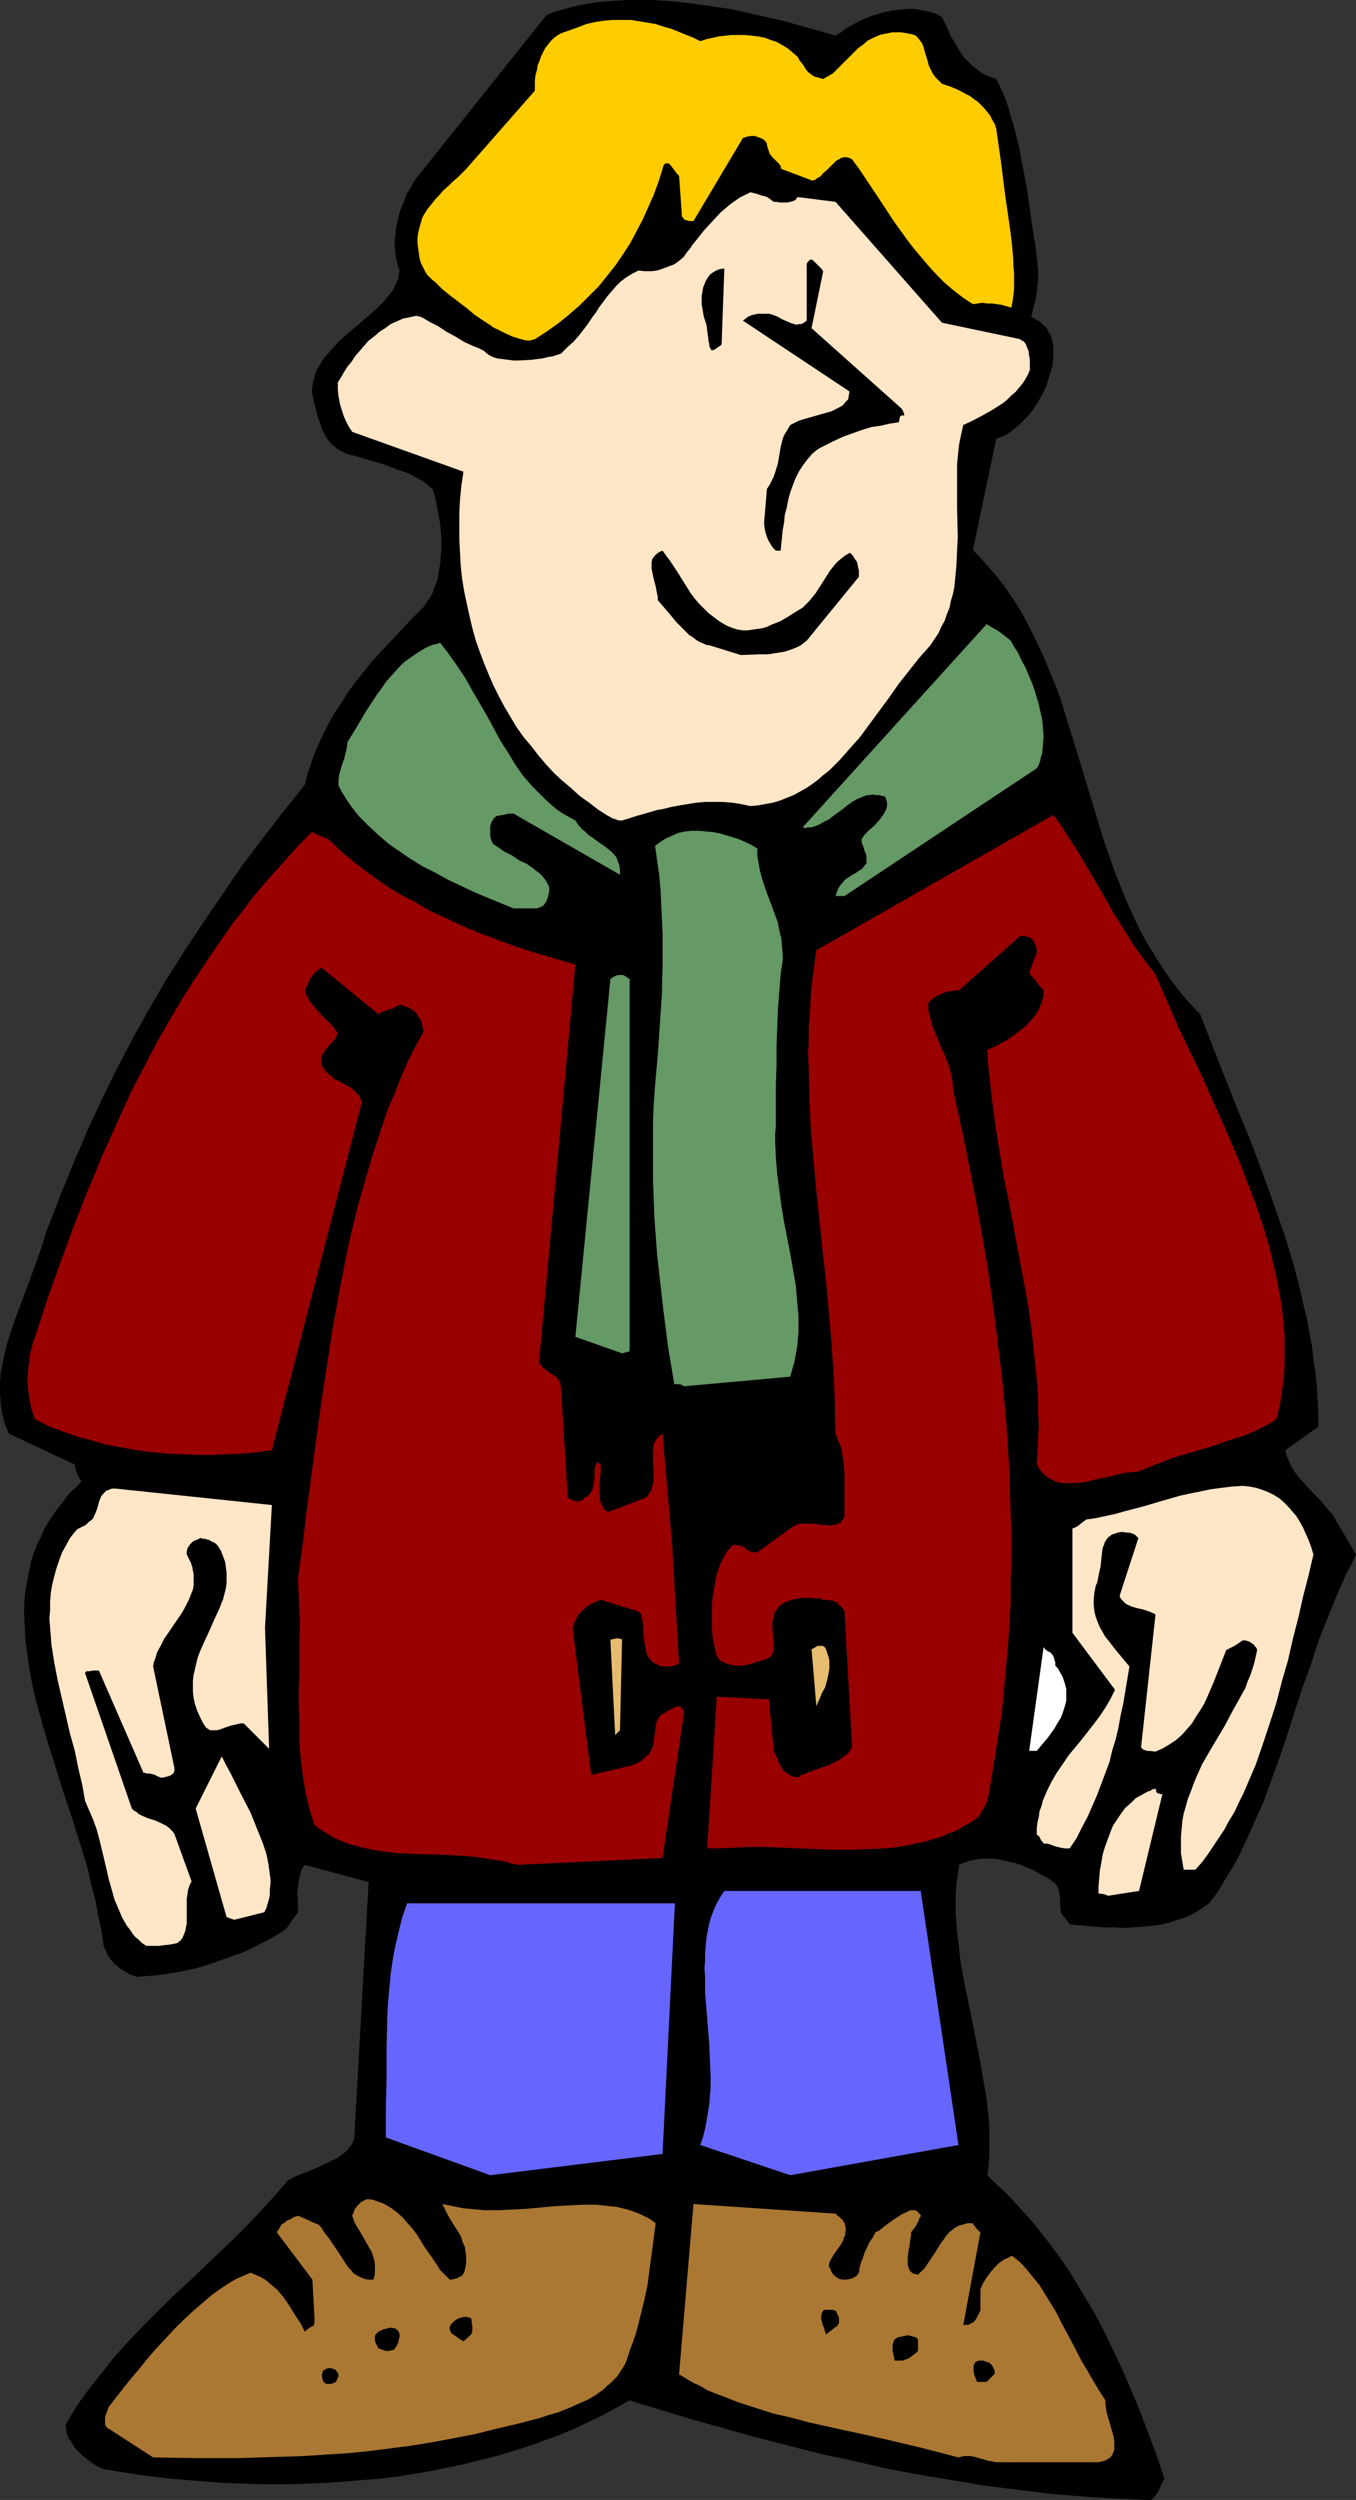 <?xml version="1.0" encoding="UTF-8" standalone="no"?>
<svg
   version="1.0"
   width="84.456mm"
   height="155.668mm"
   id="svg29"
   sodipodi:docname="Dressed Warm - Man.wmf"
   xmlns:inkscape="http://www.inkscape.org/namespaces/inkscape"
   xmlns:sodipodi="http://sodipodi.sourceforge.net/DTD/sodipodi-0.dtd"
   xmlns="http://www.w3.org/2000/svg"
   xmlns:svg="http://www.w3.org/2000/svg">
  <rect width="100%" height="100%" fill="#333333" stroke="none"/>
  <sodipodi:namedview
     id="namedview29"
     pagecolor="#ffffff"
     bordercolor="#000000"
     borderopacity="0.25"
     inkscape:showpageshadow="2"
     inkscape:pageopacity="0.0"
     inkscape:pagecheckerboard="0"
     inkscape:deskcolor="#d1d1d1"
     inkscape:document-units="mm" />
  <defs
     id="defs1">
    <pattern
       id="WMFhbasepattern"
       patternUnits="userSpaceOnUse"
       width="6"
       height="6"
       x="0"
       y="0" />
  </defs>
  <path
     style="fill:#000000;fill-opacity:1;fill-rule:evenodd;stroke:none"
     d="m 242.757,74.494 0.97,0.646 0.97,0.485 0.808,0.808 0.808,0.646 0.485,0.97 0.485,0.808 0.323,0.808 0.162,0.808 0.162,0.808 v 0.97 0.97 1.131 l -0.162,1.616 -0.485,1.616 -0.485,1.616 -0.485,1.616 -0.646,1.454 -0.808,1.454 -0.808,1.293 -0.808,1.293 -0.97,1.293 -1.131,1.131 -0.97,0.97 -1.131,0.97 -0.97,0.808 -1.131,0.808 -1.131,0.485 -1.293,0.485 -5.495,26.178 1.293,1.293 1.293,1.454 1.293,1.454 1.293,1.454 2.263,2.909 2.101,3.07 1.939,3.07 1.778,3.393 1.616,3.232 1.616,3.393 1.455,3.555 1.455,3.393 1.293,3.555 1.131,3.717 2.263,7.272 2.263,7.433 2.263,7.433 2.263,7.433 1.293,3.717 1.293,3.717 1.455,3.555 1.455,3.555 1.616,3.555 1.616,3.393 1.939,3.393 2.101,3.393 2.101,3.232 2.424,3.232 1.293,1.616 1.293,1.454 1.293,1.454 1.455,1.454 2.263,5.817 2.263,5.817 4.687,11.796 2.424,5.817 2.263,5.979 2.263,6.14 2.101,5.979 2.101,6.14 1.778,5.979 1.616,6.302 0.646,3.07 0.808,3.07 0.485,3.07 0.646,3.232 0.323,3.07 0.485,3.07 0.323,3.232 0.162,3.232 0.162,3.07 v 3.232 l -7.758,5.494 0.323,1.293 0.485,1.131 0.485,1.131 0.646,1.131 0.646,0.97 0.808,0.97 1.616,1.778 1.616,1.778 1.616,1.616 1.455,1.778 1.455,1.616 5.495,9.372 -1.131,2.424 -1.293,2.424 -2.263,5.171 -2.101,5.171 -2.101,5.332 -1.778,5.494 -1.939,5.333 -3.556,10.988 -1.778,5.333 -1.939,5.333 -1.939,5.333 -2.263,5.009 -1.131,2.585 -1.131,2.424 -1.131,2.424 -1.293,2.424 -1.455,2.262 -1.293,2.262 -1.455,2.262 -1.616,2.101 -1.616,1.131 -1.778,1.131 -1.939,0.97 -2.101,0.646 -1.939,0.646 -2.101,0.485 -2.263,0.323 -2.101,0.162 -2.263,0.162 -2.101,0.162 -2.263,-0.162 h -2.101 l -2.101,-0.162 -2.101,-0.162 -2.101,-0.162 -1.778,-0.162 -0.485,-0.485 -0.323,-0.485 -0.162,-0.162 -0.162,-0.323 -0.162,-0.162 -0.162,-0.162 -0.162,-0.162 -0.162,-0.162 -0.162,-0.323 -0.162,-0.162 -0.162,-0.323 -0.162,-2.101 v -0.97 l -0.162,-1.131 -0.162,-0.97 -0.323,-0.808 -0.323,-0.646 -0.646,-0.485 -1.131,-0.808 -1.131,-0.646 -1.293,-0.646 -1.293,-0.808 -1.455,-0.485 -1.293,-0.646 -1.616,-0.485 -1.455,-0.323 -1.455,-0.323 -1.616,-0.323 h -1.455 -1.455 l -1.455,0.162 -1.455,0.323 -1.455,0.485 -1.131,0.485 -0.323,2.262 -0.323,2.262 -0.162,2.262 v 2.262 2.262 l 0.162,2.424 0.162,2.262 0.323,2.262 0.485,4.525 0.808,4.525 1.939,9.372 1.778,9.049 0.808,4.686 0.808,4.525 0.485,4.525 0.162,2.424 v 2.262 2.262 2.262 l -0.162,2.101 -0.323,2.262 1.778,1.778 1.939,1.778 1.778,1.778 1.616,1.778 3.394,3.717 3.071,3.878 3.071,4.04 2.909,4.201 2.586,4.363 2.748,4.525 2.424,4.525 2.263,4.686 2.263,4.848 2.101,4.848 2.101,5.009 1.939,5.171 1.939,5.171 1.778,5.333 -0.323,0.646 -0.323,0.485 -0.485,1.131 -0.323,0.808 -0.485,0.646 -0.485,0.646 -0.323,0.323 -0.485,0.323 h -0.646 l -7.758,-0.323 -7.596,-0.485 -7.758,-0.646 -7.758,-0.97 -7.758,-0.97 -7.596,-1.293 -7.758,-1.293 -7.758,-1.454 -7.596,-1.778 -7.596,-1.616 -7.596,-1.939 -7.596,-1.939 -7.435,-2.101 -7.596,-2.101 -7.435,-2.262 -7.435,-2.262 -3.232,1.778 -3.232,1.778 -3.394,1.616 -3.394,1.616 -3.556,1.454 -3.556,1.293 -3.556,1.293 -3.717,1.131 -3.717,1.131 -3.879,0.97 -3.879,0.97 -3.879,0.808 -3.879,0.808 -3.879,0.646 -4.041,0.646 -4.041,0.485 -4.041,0.323 -4.041,0.323 -4.202,0.323 -4.041,0.162 -4.041,0.162 h -4.202 -4.041 l -4.202,-0.162 -4.041,-0.162 -4.202,-0.323 -4.041,-0.323 -4.041,-0.323 -4.041,-0.485 -3.879,-0.485 -4.041,-0.646 -3.879,-0.646 -1.778,-0.808 -1.616,-1.131 -1.455,-1.131 -1.293,-1.293 -0.646,-0.646 -0.485,-0.808 -0.485,-0.808 -0.485,-0.646 -0.323,-0.808 -0.162,-0.808 -0.162,-0.808 v -0.808 l 1.293,-2.262 1.293,-2.101 1.455,-2.101 1.455,-1.939 3.071,-3.878 3.071,-3.878 3.232,-3.555 3.394,-3.555 3.394,-3.393 3.394,-3.393 3.556,-3.232 3.556,-3.393 6.95,-6.625 3.394,-3.393 3.394,-3.555 3.232,-3.555 3.232,-3.717 2.263,-1.131 2.586,-0.97 2.263,-0.97 2.424,-1.131 0.97,-0.485 0.97,-0.485 0.97,-0.646 0.808,-0.646 0.808,-0.808 0.646,-0.808 0.485,-0.808 0.323,-0.97 3.394,-60.273 -15.031,-4.04 -0.485,0.646 -0.323,0.485 -0.162,0.646 -0.162,0.646 -0.323,1.454 -0.162,1.293 -0.162,1.616 0.162,1.454 v 1.454 1.454 0.162 l -0.162,0.162 -0.323,0.323 -0.323,0.485 -0.485,0.646 -0.485,0.646 -0.485,0.808 -0.646,0.808 -1.778,1.131 -1.939,1.131 -1.939,0.97 -2.101,1.131 -2.101,0.97 -2.263,0.808 -2.263,0.808 -2.263,0.808 -2.424,0.808 -2.263,0.646 -2.263,0.485 -2.424,0.485 -2.263,0.323 -2.263,0.323 -2.263,0.162 -2.263,0.162 -1.455,-0.485 -1.293,-0.808 -1.131,-0.646 -1.131,-0.97 -0.97,-0.97 -0.646,-0.97 -0.646,-1.293 -0.485,-1.131 -0.485,-3.555 -0.808,-3.555 -0.646,-3.717 -0.97,-3.555 -0.808,-3.717 -1.131,-3.717 -2.263,-7.272 -2.424,-7.272 -2.263,-7.272 -1.131,-3.555 -1.131,-3.717 -0.97,-3.555 -0.97,-3.555 -0.808,-3.555 -0.646,-3.555 -0.485,-3.393 -0.485,-3.555 -0.162,-3.393 -0.162,-3.393 0.162,-3.232 0.162,-1.616 0.323,-1.616 0.323,-1.616 0.323,-1.616 0.323,-1.616 0.485,-1.616 0.485,-1.454 0.646,-1.616 0.808,-1.454 0.646,-1.616 0.808,-1.454 0.97,-1.454 0.97,-1.454 1.131,-1.454 1.131,-1.454 1.131,-1.454 1.455,-1.293 1.293,-1.454 -0.323,-0.323 -0.323,-0.485 -0.485,-1.131 -0.323,-0.97 -0.162,-0.485 v -0.485 L 2.101,337.402 1.616,336.271 1.131,335.14 0.808,333.847 0.485,332.716 0.162,330.292 0,327.868 v -2.424 l 0.162,-2.424 0.485,-2.262 0.485,-2.424 0.646,-2.585 0.808,-2.424 0.808,-2.424 0.97,-2.585 1.939,-5.171 0.97,-2.585 0.97,-2.747 1.455,-4.04 1.293,-4.201 1.616,-4.04 1.455,-3.878 1.616,-3.878 1.616,-4.04 1.616,-3.717 1.616,-3.878 3.394,-7.272 3.556,-7.272 3.717,-7.11 3.879,-6.948 4.041,-6.948 4.202,-6.625 4.364,-6.625 4.525,-6.625 4.525,-6.625 4.849,-6.464 5.01,-6.464 5.172,-6.464 0.808,-3.07 0.97,-2.909 1.131,-2.909 1.293,-2.747 1.293,-2.585 1.455,-2.585 1.616,-2.424 1.616,-2.585 1.778,-2.424 1.939,-2.424 1.939,-2.424 2.263,-2.424 2.263,-2.424 2.424,-2.585 2.424,-2.585 2.748,-2.747 0.97,-1.454 0.97,-1.454 0.646,-1.778 0.646,-1.616 0.323,-1.939 0.323,-1.778 0.162,-1.939 0.162,-1.939 v -1.939 l -0.162,-1.939 -0.162,-1.939 -0.323,-1.778 -0.323,-1.616 -0.323,-1.778 -0.323,-1.454 -0.485,-1.454 -0.808,-0.646 -0.97,-0.808 -0.97,-0.646 -0.97,-0.485 -2.101,-1.131 -2.424,-0.808 -2.424,-0.97 -2.586,-0.808 -2.748,-0.808 -2.909,-0.808 -1.293,-0.323 -0.97,-0.485 -0.97,-0.485 -0.808,-0.646 -0.808,-0.646 -0.646,-0.808 -0.646,-0.808 -0.485,-0.97 -0.485,-0.97 -0.323,-1.131 -0.485,-1.131 -0.323,-1.131 -0.323,-1.293 -0.323,-1.293 -0.646,-2.909 0.162,-1.131 0.162,-1.131 0.323,-1.131 0.323,-1.131 0.485,-0.97 0.646,-0.97 0.485,-0.97 0.808,-0.97 1.455,-1.616 1.616,-1.778 1.778,-1.616 1.939,-1.616 3.556,-3.07 1.778,-1.616 1.616,-1.616 0.646,-0.808 0.646,-0.808 0.646,-0.808 0.485,-0.97 0.323,-0.808 0.485,-0.97 0.162,-0.97 0.162,-0.97 -0.485,-1.293 -0.323,-1.454 -0.162,-1.454 -0.162,-1.454 v -1.454 l 0.162,-1.454 0.162,-1.454 0.323,-1.454 0.323,-1.454 0.323,-1.293 0.646,-1.454 0.485,-1.293 0.485,-1.293 0.808,-1.131 0.646,-1.293 0.646,-0.97 30.708,-38.459 1.939,-0.808 1.939,-0.485 2.101,-0.646 2.101,-0.485 1.939,-0.323 2.263,-0.323 2.101,-0.162 2.101,-0.162 L 147.4,0 h 2.101 2.263 2.101 l 4.525,0.323 4.525,0.485 4.364,0.646 4.525,0.646 4.364,0.97 4.364,0.97 4.202,0.97 4.041,1.131 4.041,1.131 3.879,1.131 1.293,-0.808 1.293,-0.97 1.455,-0.808 1.455,-0.808 1.455,-0.646 1.616,-0.646 1.616,-0.485 1.778,-0.485 1.616,-0.323 1.778,-0.162 1.616,-0.162 h 1.778 l 1.616,0.323 1.616,0.323 1.616,0.485 1.455,0.808 1.131,2.262 0.97,2.262 1.293,2.101 0.646,1.131 0.646,0.97 0.646,0.97 0.97,0.808 0.808,0.97 0.97,0.646 0.97,0.808 1.131,0.646 1.293,0.485 1.293,0.485 0.97,1.939 0.97,2.101 0.808,2.262 0.646,2.424 0.808,2.585 0.646,2.585 0.646,2.585 0.485,2.909 1.131,5.656 0.808,5.656 0.808,5.656 0.485,2.747 0.323,2.747 0.162,1.616 0.162,1.778 v 1.616 l -0.162,1.778 -0.162,1.778 -0.323,1.778 -0.485,1.778 z"
     id="path1" />
  <path
     style="fill:#ffcc00;fill-opacity:1;fill-rule:evenodd;stroke:none"
     d="m 238.07,72.393 -2.263,-0.646 -2.263,-0.323 h -1.131 l -1.131,-0.162 -1.131,0.162 -1.131,0.162 -2.424,-1.616 -2.101,-1.616 -2.101,-1.778 -1.939,-1.939 -1.778,-1.939 -1.778,-2.101 -1.778,-2.101 -1.616,-2.101 -1.616,-2.262 -1.616,-2.262 -3.071,-4.686 -3.232,-4.848 -1.616,-2.424 -1.778,-2.424 -0.646,-0.323 -0.646,-0.162 h -0.646 l -0.646,0.162 -0.485,0.323 -0.646,0.323 -0.485,0.485 -0.485,0.485 -1.131,1.131 -1.131,0.97 -0.485,0.646 -0.646,0.323 -0.646,0.485 -0.646,0.162 -7.273,-2.747 -0.162,-0.323 v -0.323 l -0.323,-0.485 -0.485,-0.485 -0.323,-0.323 -0.323,-0.323 -0.485,-0.485 -0.646,-0.808 -0.162,-0.485 -0.162,-0.485 -0.162,-0.485 -0.162,-0.646 v -0.323 l -0.162,-0.162 -0.162,-0.323 -0.323,-0.323 -0.485,-0.323 -0.808,-0.323 -0.97,-0.323 h -0.808 l -0.97,0.162 -0.97,0.323 -11.637,19.553 h -0.97 l -0.485,-0.162 h -0.323 l -0.485,-0.323 -0.162,-0.323 -0.323,-0.323 v -0.646 l -0.646,-8.888 -0.485,-0.485 -0.485,-0.646 -0.485,-0.646 -0.485,-0.646 -0.323,-0.323 -0.162,-0.162 h -0.323 -0.162 -0.323 l -0.323,0.323 -0.162,0.323 -0.162,0.646 -0.97,3.07 -1.131,3.07 -1.293,2.909 -1.293,2.909 -1.455,2.747 -1.455,2.747 -1.778,2.747 -1.778,2.585 -1.939,2.424 -1.939,2.424 -2.263,2.262 -2.263,2.262 -2.424,2.101 -2.586,2.101 -2.748,1.939 -2.748,1.778 -0.646,0.162 -0.485,0.162 h -0.646 l -0.808,-0.162 -0.646,-0.162 -0.646,-0.162 -1.455,-0.485 -1.455,-0.646 -1.293,-0.646 -1.293,-0.646 -0.646,-0.323 -0.323,-0.323 -0.808,-0.485 -0.97,-0.646 -0.97,-0.646 -0.97,-0.646 -1.939,-1.616 -2.101,-1.616 -1.939,-1.454 -0.97,-0.808 -0.808,-0.646 -0.646,-0.646 -0.646,-0.646 -0.485,-0.485 -0.485,-0.323 -0.646,-0.646 -0.646,-0.646 -0.485,-0.808 -0.485,-0.97 -0.485,-0.97 -0.323,-1.131 -0.162,-1.131 -0.162,-1.293 -0.162,-1.131 v -1.293 l 0.162,-1.131 0.323,-1.293 0.323,-1.131 0.323,-1.131 0.646,-1.131 0.646,-0.97 0.646,-0.808 1.293,-1.616 0.646,-0.646 1.131,-1.293 1.293,-1.131 0.97,-0.97 1.131,-0.97 0.97,-0.97 0.97,-0.97 16.162,-18.421 v -1.293 -1.131 l 0.162,-1.293 0.323,-1.131 0.162,-1.131 0.485,-1.131 0.323,-0.97 0.485,-0.97 0.485,-0.97 0.646,-0.808 0.646,-0.808 0.646,-0.646 0.808,-0.646 0.808,-0.485 0.808,-0.323 0.97,-0.323 2.263,-0.808 2.101,-0.808 2.101,-0.485 2.101,-0.323 2.101,-0.162 h 2.101 2.101 l 1.939,0.323 1.939,0.323 1.939,0.323 1.939,0.646 1.778,0.485 3.556,1.454 1.616,0.646 1.616,0.808 1.455,-0.485 1.455,-0.323 1.455,-0.323 1.455,-0.162 1.616,-0.162 h 1.455 1.616 l 1.616,0.162 1.455,0.162 1.616,0.323 1.293,0.485 1.455,0.485 1.455,0.808 1.293,0.808 1.131,0.97 1.131,0.97 0.323,0.646 0.323,0.485 0.323,0.323 0.646,0.97 0.162,0.323 0.646,0.808 0.646,0.485 0.646,0.485 0.485,0.162 0.646,0.162 0.485,0.162 0.646,0.162 1.131,-0.646 1.131,-0.646 0.97,-0.97 0.97,-0.97 0.97,-0.97 0.97,-0.97 2.101,-2.101 1.131,-0.808 1.131,-0.97 1.293,-0.646 1.455,-0.646 0.646,-0.162 1.616,-0.323 0.808,-0.162 h 0.97 0.97 l 0.97,0.162 0.97,0.162 0.808,0.162 0.808,0.323 0.485,0.485 0.485,0.646 0.485,0.646 0.323,0.808 0.485,1.778 0.323,0.97 0.485,1.778 0.485,0.97 0.485,0.97 0.646,0.808 0.646,0.646 0.808,0.808 1.939,0.646 1.939,0.808 1.778,0.97 0.97,0.485 0.808,0.646 0.97,0.646 0.808,0.808 0.646,0.646 0.808,0.97 0.646,0.808 0.485,0.97 0.646,1.131 0.323,0.97 1.131,7.918 0.97,7.756 1.131,7.756 0.485,3.878 0.323,3.878 v 1.293 l 0.162,1.454 v 2.585 1.293 l -0.162,1.454 -0.162,1.293 z"
     id="path2" />
  <path
     style="fill:#ab7833;fill-opacity:1;fill-rule:evenodd;stroke:none"
     d="m 234.514,579.466 h 24.082 l 0.646,-0.162 0.646,-0.162 0.485,-0.162 0.485,-0.323 0.323,-0.162 0.323,-0.323 0.323,-0.485 0.162,-0.323 0.162,-0.485 0.162,-0.323 v -0.97 -0.97 l -0.162,-1.131 -0.323,-1.131 -0.323,-1.131 -0.646,-2.262 -0.323,-1.131 -0.162,-0.97 -0.162,-0.97 v -0.97 l -1.455,-2.262 -1.455,-2.424 -1.293,-2.262 -1.455,-2.424 -2.424,-4.686 -2.424,-4.525 -1.131,-2.262 -1.293,-2.101 -1.293,-2.101 -1.293,-2.101 -1.455,-1.778 -1.455,-1.778 -1.616,-1.778 -1.778,-1.454 h -0.485 l -0.485,0.323 -1.131,0.485 -1.131,0.808 -0.97,0.97 -0.97,1.131 -0.97,1.293 -0.808,1.293 -0.646,1.454 v 5.009 l -0.323,0.646 -0.323,0.646 -0.323,0.646 -0.485,0.646 -0.485,0.323 -0.646,0.323 -0.323,0.162 h -0.808 -0.323 l 4.041,-21.815 -0.646,-0.485 -0.485,-0.646 -0.485,-0.646 -0.162,-0.162 v -0.162 h -0.646 -0.646 l -1.131,0.323 -1.131,0.323 -0.97,0.646 -0.808,0.646 -0.808,0.808 -0.646,0.97 -0.646,0.808 -1.293,2.101 -1.293,1.939 -1.293,1.939 -0.808,0.808 -0.808,0.808 -0.646,-0.162 -0.646,-0.162 -0.485,-0.485 -0.323,-0.485 -0.162,-0.485 -0.162,-0.646 v -0.808 -0.646 l 0.162,-1.616 0.323,-1.616 0.162,-1.454 0.162,-0.808 v -0.646 l 0.646,-0.808 0.485,-0.646 0.323,-0.646 0.323,-0.646 0.162,-0.485 0.162,-0.323 0.162,-0.162 v -0.162 l -0.162,-0.323 -0.162,-0.162 -0.485,-0.485 -0.485,-0.323 h -0.485 -0.646 l -0.646,0.323 -0.646,0.323 -0.808,0.323 -0.646,0.485 -0.808,0.485 -1.616,1.131 -1.455,1.131 -0.808,0.646 -0.808,0.323 -0.646,1.293 -0.808,1.131 -0.485,1.131 -0.646,1.293 -0.323,1.131 -0.485,1.131 -0.323,1.131 -0.162,1.293 -0.162,0.162 -0.162,0.323 -0.323,0.323 -0.323,0.162 -0.485,0.323 -0.646,0.162 -0.646,0.162 h -0.646 -0.646 l -0.646,-0.162 -0.485,-0.323 -0.485,-0.323 -0.485,-0.485 -0.323,-0.485 -0.323,-0.808 -0.323,-0.646 0.162,-0.808 0.323,-0.646 0.646,-1.131 0.808,-1.131 0.808,-1.131 0.646,-1.131 0.162,-0.646 0.323,-0.646 v -0.485 l 0.162,-0.808 -0.162,-0.808 -0.162,-0.646 -0.162,-0.323 -0.162,-0.162 -0.162,-0.323 v -0.162 h -0.162 -0.162 l -0.162,-0.323 -0.162,-0.162 -0.323,-0.162 -0.323,-0.323 -0.323,-0.323 -33.456,-2.262 -3.394,40.075 1.616,0.97 1.616,0.97 1.778,0.808 1.616,0.97 1.939,0.808 1.778,0.646 3.717,1.454 4.041,1.293 4.041,1.293 4.202,0.97 4.202,1.131 4.364,0.97 8.889,1.939 4.364,0.97 8.889,2.101 4.364,1.131 4.364,1.131 0.646,-0.162 0.646,-0.162 h 1.293 l 1.131,0.162 1.131,0.323 1.131,0.323 1.131,0.323 0.97,0.162 z"
     id="path3" />
  <path
     style="fill:#ab7833;fill-opacity:1;fill-rule:evenodd;stroke:none"
     d="m 36.042,578.335 10.182,0.162 h 10.182 l 5.01,-0.162 5.01,-0.162 5.01,-0.162 5.01,-0.323 5.172,-0.323 5.01,-0.485 5.01,-0.646 5.01,-0.646 5.01,-0.808 5.172,-0.97 5.01,-0.97 5.172,-1.293 4.849,-1.131 5.01,-1.293 2.424,-0.808 2.263,-0.646 2.424,-0.97 2.101,-0.97 2.263,-0.97 1.939,-1.131 1.778,-1.293 0.808,-0.808 0.808,-0.646 0.808,-0.808 0.808,-0.808 0.646,-0.97 0.485,-0.808 0.646,-0.97 0.485,-1.131 0.323,-0.97 0.323,-1.131 0.808,-2.101 0.646,-1.939 0.485,-1.778 0.485,-1.939 0.97,-3.878 0.808,-3.717 0.485,-3.717 0.485,-3.555 0.97,-7.433 -1.293,-0.97 -1.293,-0.646 -1.293,-0.646 -1.293,-0.485 -1.455,-0.485 -1.293,-0.323 -1.455,-0.323 -1.616,-0.162 -1.455,-0.162 -1.455,-0.162 h -3.232 l -3.232,0.162 -3.232,0.162 -3.394,0.323 -3.394,0.323 -3.232,0.162 -3.394,0.162 h -3.394 l -1.778,-0.162 -1.616,-0.162 -1.616,-0.162 -1.616,-0.323 -1.616,-0.323 -1.616,-0.323 0.485,0.808 0.323,0.808 0.97,1.778 1.131,1.778 1.131,1.778 0.485,0.97 0.323,1.131 0.485,0.97 0.162,1.131 0.162,1.131 v 1.293 l -0.162,1.293 -0.323,1.293 -0.162,0.162 -0.162,0.323 -0.323,0.323 -0.485,0.162 -0.485,0.323 -0.646,0.162 -0.646,0.162 h -0.485 l -1.131,-1.131 -1.131,-1.131 -0.808,-1.293 -0.97,-1.454 -1.939,-2.747 -1.778,-2.909 -1.131,-1.454 -1.131,-1.293 -1.131,-1.293 -1.293,-1.131 -1.293,-0.97 -1.616,-0.97 -0.808,-0.323 -0.97,-0.323 -0.808,-0.323 -0.97,-0.162 H 86.306 l -0.646,0.323 -0.646,0.323 -0.485,0.485 -0.485,0.485 -0.485,0.646 -0.323,0.808 -0.323,0.808 0.323,0.97 0.323,0.808 0.485,0.808 0.485,0.808 0.485,0.808 0.485,0.808 0.97,1.778 0.485,0.808 0.485,0.808 0.323,0.97 0.323,0.97 0.162,1.131 v 0.97 1.293 l -0.323,1.293 h -1.131 l -0.97,-0.162 -0.808,-0.323 -0.97,-0.485 -0.808,-0.485 -0.646,-0.808 -0.646,-0.646 -0.646,-0.97 -1.131,-1.778 -1.293,-1.939 -1.293,-1.939 -0.646,-0.808 -0.646,-0.808 -0.162,-0.323 -0.162,-0.323 -0.485,-0.646 -0.485,-0.485 -0.808,-0.323 -0.808,-0.323 -0.97,-0.485 -1.131,-0.485 -1.131,-0.485 -0.97,0.323 -0.808,0.485 -0.808,0.323 -0.485,0.485 -0.646,0.323 -0.485,0.646 -0.323,0.646 -0.485,0.646 8.404,11.15 0.485,8.888 v 0.646 0.485 0.323 l -0.162,0.162 v 0.323 0 l -0.323,0.162 -0.323,0.162 -0.323,0.162 -0.162,0.162 -0.323,0.162 -0.323,0.323 -0.323,0.323 -0.97,-1.939 -1.293,-1.939 -1.293,-2.101 -1.293,-1.939 -0.808,-0.97 -0.808,-0.97 -0.97,-0.808 -0.97,-0.808 -0.97,-0.808 -1.131,-0.646 -1.131,-0.485 -1.131,-0.485 -1.131,0.485 -1.131,0.485 -1.131,0.485 -1.131,0.646 -2.263,1.454 -2.263,1.616 -2.263,1.939 -2.263,1.939 -2.263,2.101 -2.263,2.262 -2.101,2.262 -2.101,2.262 -2.101,2.424 -1.939,2.424 -1.939,2.262 -1.778,2.262 -1.778,2.262 -1.616,2.101 -0.323,0.97 -0.323,0.808 -0.162,0.646 v 0.808 0.646 l 0.162,0.485 0.323,0.485 0.323,0.162 z"
     id="path4" />
  <path
     style="fill:#000000;fill-opacity:1;fill-rule:evenodd;stroke:none"
     d="m 77.417,561.044 h 0.162 0.323 l 0.485,-0.162 0.323,-0.162 0.323,-0.162 0.323,-0.485 0.162,-0.485 0.162,-0.323 v -0.485 l -0.162,-0.323 -0.323,-0.485 -0.323,-0.323 -0.485,-0.162 -0.646,-0.162 h -0.485 l -0.485,0.162 -0.485,0.323 -0.323,0.162 v 0.323 l -0.162,0.485 v 0.646 l 0.162,0.646 0.162,0.485 0.485,0.323 0.162,0.162 H 76.932 77.094 Z"
     id="path5" />
  <path
     style="fill:#000000;fill-opacity:1;fill-rule:evenodd;stroke:none"
     d="m 232.252,560.56 1.778,-1.778 0.162,-0.485 -0.162,-0.646 -0.323,-0.646 -0.323,-0.485 -0.485,-0.485 -0.646,-0.162 -0.808,-0.323 h -0.808 -0.323 l -0.323,0.162 -0.323,0.162 -0.162,0.162 -0.162,0.323 -0.162,0.323 v 0.646 0.808 l 0.162,0.808 0.323,0.808 0.323,0.808 z"
     id="path6" />
  <path
     style="fill:#000000;fill-opacity:1;fill-rule:evenodd;stroke:none"
     d="m 212.211,555.55 h 0.323 l 0.323,-0.162 0.485,-0.162 0.485,-0.162 0.485,-0.323 0.646,-0.485 0.646,-0.485 0.485,-0.485 v -2.747 l -0.485,-0.485 -0.646,-0.162 -0.646,-0.162 -0.646,-0.162 -0.646,0.162 -0.808,0.162 -0.808,0.162 -0.808,0.485 -0.162,0.323 -0.162,0.485 -0.162,0.646 v 1.293 l 0.162,0.646 0.162,0.808 0.162,0.808 z"
     id="path7" />
  <path
     style="fill:#000000;fill-opacity:1;fill-rule:evenodd;stroke:none"
     d="m 90.832,553.288 h 0.646 l 0.646,-0.162 0.646,-0.162 0.323,-0.485 0.323,-0.485 0.323,-0.646 0.162,-0.808 0.162,-0.646 v -0.485 l -0.162,-0.485 -0.162,-0.323 -0.162,-0.162 -0.323,-0.323 -0.162,-0.162 h -0.323 l -0.808,-0.162 -0.646,0.162 -0.808,0.162 -0.808,0.323 -0.646,0.323 -0.323,0.323 -0.323,0.323 -0.162,0.485 v 0.485 0.485 l 0.162,0.485 0.323,0.646 0.323,0.646 z"
     id="path8" />
  <path
     style="fill:#000000;fill-opacity:1;fill-rule:evenodd;stroke:none"
     d="m 110.873,549.41 0.162,-0.162 v -0.323 l 0.162,-0.323 v -0.646 -0.485 l -0.162,-0.646 v -0.808 l -0.162,-0.485 -0.646,-0.162 -0.808,-0.162 -0.646,0.162 -0.646,0.162 -0.646,0.323 -0.646,0.485 -0.646,0.646 -0.323,0.646 v 0.646 l 0.162,0.323 0.162,0.485 0.485,0.323 0.485,0.323 0.485,0.323 0.646,0.485 0.323,0.162 0.485,0.323 z"
     id="path9" />
  <path
     style="fill:#000000;fill-opacity:1;fill-rule:evenodd;stroke:none"
     d="m 196.695,547.632 0.323,-0.162 0.323,-0.485 0.162,-0.323 v -0.485 -0.646 l -0.162,-0.485 -0.323,-0.646 -0.323,-0.646 h -0.162 -0.162 l -0.323,-0.162 h -0.323 -0.97 -0.485 l -0.485,0.162 -0.323,0.646 -0.162,0.646 v 0.646 l 0.162,0.646 0.162,0.646 0.323,0.808 0.485,1.616 z"
     id="path10" />
  <path
     style="fill:#6666ff;fill-opacity:1;fill-rule:evenodd;stroke:none"
     d="m 115.399,511.921 40.567,-5.009 2.909,-58.981 H 95.842 l -1.131,3.232 -0.808,3.232 -0.808,3.393 -0.646,3.393 -0.485,3.393 -0.323,3.555 -0.323,3.393 -0.162,3.555 -0.162,6.948 v 7.11 l -0.162,6.948 v 6.948 z"
     id="path11" />
  <path
     style="fill:#6666ff;fill-opacity:1;fill-rule:evenodd;stroke:none"
     d="m 186.028,511.921 39.598,-7.11 -8.889,-59.789 h -46.224 l -0.97,1.454 -0.808,1.454 -0.646,1.454 -0.646,1.616 -0.485,1.616 -0.323,1.616 -0.323,1.778 -0.162,1.778 -0.162,1.778 v 1.778 l -0.162,1.939 0.162,1.939 v 3.878 l 0.323,3.878 0.323,4.04 0.323,4.04 0.162,4.04 0.162,4.04 v 2.101 l -0.162,1.939 -0.162,2.101 -0.323,1.939 -0.323,1.939 -0.323,1.778 -0.485,1.939 -0.646,1.939 z"
     id="path12" />
  <path
     style="fill:#ffe6c7;fill-opacity:1;fill-rule:evenodd;stroke:none"
     d="m 36.042,457.949 h 1.293 l 1.293,-0.162 1.455,-0.162 0.808,-0.162 0.808,-0.162 0.808,-0.646 0.485,-0.646 0.323,-0.808 0.323,-0.808 0.162,-0.97 0.162,-0.808 v -2.909 -0.97 -1.939 l 0.162,-0.97 0.162,-1.131 0.323,-0.97 0.485,-0.97 -4.041,-11.15 -0.323,-0.485 -0.485,-0.485 -0.485,-0.485 -0.646,-0.485 -1.293,-0.646 -1.455,-0.646 -1.616,-0.485 -1.455,-0.646 -0.646,-0.323 -0.485,-0.485 -0.646,-0.323 -0.485,-0.485 -10.99,-31.833 v -0.162 l 0.162,-0.162 0.162,-0.162 h 0.485 0.323 l 0.646,-0.162 h 1.455 l 10.505,24.077 h 0.323 l 0.485,0.162 h 0.646 l 1.293,0.323 0.485,0.323 0.485,0.162 0.323,0.162 h 0.485 l 0.646,-0.162 0.646,-0.162 0.485,-0.162 0.485,-0.323 0.323,-0.323 0.162,-0.485 v -0.646 l -5.01,-23.915 0.162,-0.97 0.323,-0.808 0.485,-1.616 0.808,-1.454 0.808,-1.616 2.101,-3.07 2.101,-3.07 0.808,-1.454 0.808,-1.616 0.646,-1.616 0.323,-0.808 0.162,-0.97 v -0.808 -0.808 -0.97 l -0.162,-0.808 -0.162,-0.97 -0.323,-0.97 -0.485,-0.97 -0.485,-0.97 v -0.646 l 0.162,-0.808 0.323,-0.485 0.323,-0.485 0.485,-0.485 0.485,-0.323 0.808,-0.323 0.646,-0.323 0.485,0.162 h 0.485 l 0.485,0.162 0.646,0.162 0.485,0.323 0.485,0.162 0.485,0.323 0.485,0.485 0.808,1.293 0.485,1.293 0.485,1.293 0.162,1.293 0.162,1.131 v 1.293 1.293 l -0.162,1.131 -0.323,1.293 -0.323,1.293 -0.97,2.424 -1.131,2.424 -1.131,2.585 -1.131,2.424 -1.131,2.585 -0.485,1.293 -0.323,1.293 -0.323,1.454 -0.323,1.293 -0.162,1.293 v 1.454 1.293 l 0.162,1.454 0.323,1.454 0.485,1.454 0.646,1.454 0.808,1.616 0.323,0.485 0.323,0.485 0.485,0.323 0.485,0.323 h 0.485 0.646 0.485 l 0.646,-0.162 1.293,-0.485 1.455,-0.485 1.455,-0.323 0.646,-0.162 h 0.808 l 5.98,5.979 -0.97,-28.44 1.616,-28.925 -36.85,-3.878 h -0.808 l -0.808,0.323 -0.485,0.162 -0.485,0.485 -0.485,0.485 -0.323,0.485 -0.485,1.293 -0.323,1.293 -0.485,1.293 -0.323,0.646 -0.162,0.485 -0.485,0.485 -0.485,0.323 -0.323,0.323 -0.485,0.485 -0.97,0.485 -0.97,0.485 -0.323,0.323 -0.162,0.162 -1.293,1.616 -0.97,1.778 -0.97,1.778 -0.646,1.778 -0.646,1.939 -0.485,1.778 -0.485,1.939 -0.323,1.939 -0.162,2.101 v 1.939 l -0.162,1.939 0.162,2.101 0.162,2.101 0.162,2.101 0.646,4.04 0.808,4.201 0.97,4.201 1.939,8.403 1.131,4.04 0.808,4.04 0.97,4.04 0.323,1.939 0.323,1.778 0.97,2.262 0.97,2.262 0.808,2.262 0.646,2.424 1.131,4.686 1.131,4.848 0.646,2.262 0.646,2.262 0.97,2.262 0.808,1.939 1.131,1.939 0.646,0.808 0.646,0.97 0.646,0.808 0.808,0.646 0.808,0.808 0.97,0.646 z"
     id="path13" />
  <path
     style="fill:#ffe6c7;fill-opacity:1;fill-rule:evenodd;stroke:none"
     d="m 55.113,451.809 7.111,-1.778 0.485,-0.97 0.323,-1.131 0.323,-1.131 0.162,-0.97 v -1.293 l 0.162,-1.131 v -1.131 l -0.162,-1.131 -0.323,-2.424 -0.485,-2.424 -0.808,-2.424 -0.97,-2.424 -0.97,-2.424 -0.97,-2.424 -2.424,-4.686 -1.131,-2.262 -1.131,-2.262 -1.131,-2.101 -0.97,-1.939 -6.142,12.281 7.273,25.531 z"
     id="path14" />
  <path
     style="fill:#ffe6c7;fill-opacity:1;fill-rule:evenodd;stroke:none"
     d="m 260.859,446.153 7.273,-1.131 5.495,-22.784 h -0.485 l -0.323,-0.162 h -0.162 l -0.323,-0.162 -0.162,-0.323 v -0.323 l -0.162,-0.162 v -0.162 h -0.162 l -0.323,0.162 h -0.323 l -0.323,0.323 -0.646,0.162 -1.455,0.808 -1.455,0.808 -1.131,1.131 -1.293,1.131 -0.97,1.293 -0.97,1.454 -0.97,1.454 -0.646,1.616 -0.646,1.778 -0.646,1.778 -0.485,1.616 -0.323,1.939 -0.323,1.778 -0.162,1.778 -0.162,1.939 v 1.778 h 0.162 0.162 0.323 l 0.808,0.162 z"
     id="path15" />
  <path
     style="fill:#ffe6c7;fill-opacity:1;fill-rule:evenodd;stroke:none"
     d="m 281.385,440.013 1.455,-1.616 1.455,-1.939 1.293,-1.939 1.293,-1.939 1.293,-1.939 1.131,-2.101 1.293,-2.101 0.97,-2.101 1.131,-2.262 0.97,-2.262 1.939,-4.525 1.616,-4.686 1.616,-4.848 1.616,-5.009 1.293,-5.009 1.455,-5.009 1.131,-5.009 1.293,-5.009 1.131,-5.009 1.293,-5.009 1.131,-4.848 -0.485,-1.616 -0.646,-1.778 -0.646,-1.454 -0.646,-1.454 -0.808,-1.454 -0.808,-1.293 -0.97,-1.131 -0.97,-1.131 -1.131,-1.131 -0.97,-0.808 -1.293,-0.808 -1.293,-0.646 -1.293,-0.485 -1.455,-0.485 -1.616,-0.323 -1.616,-0.162 -2.586,0.162 -2.586,0.323 -2.424,0.323 -2.263,0.485 -2.424,0.485 -2.263,0.485 -4.525,1.293 -4.364,1.293 -4.364,1.131 -2.263,0.646 -2.263,0.485 -2.263,0.485 -2.263,0.323 -0.646,0.485 -0.808,0.646 -0.646,0.485 -0.646,0.323 -0.485,0.162 v 24.562 l 10.021,13.412 -1.131,2.262 -1.131,1.939 -1.293,1.939 -1.455,1.939 -2.909,3.717 -3.071,3.717 -1.293,1.939 -1.455,2.101 -1.131,1.939 -1.131,2.262 -0.485,1.131 -0.485,1.131 -0.323,1.293 -0.485,1.293 -0.162,1.293 -0.323,1.293 -0.162,1.454 v 1.293 l 0.162,0.323 0.323,0.162 0.162,0.162 v 0.162 l 0.162,0.162 v 0 0.162 l 0.162,0.162 v 0.162 l 0.162,0.162 0.323,0.323 0.162,0.323 h 0.808 l 0.646,0.162 1.293,0.485 0.646,0.162 0.646,0.162 0.97,0.162 h 0.485 0.646 l 1.616,-2.424 1.293,-2.585 1.293,-2.424 1.131,-2.585 1.131,-2.585 0.97,-2.585 0.97,-2.585 0.97,-2.585 0.646,-2.747 0.808,-2.585 0.646,-2.747 0.485,-2.747 0.646,-2.909 0.485,-2.909 0.485,-2.909 0.485,-2.909 -1.616,-1.939 -1.616,-1.939 -1.616,-2.101 -0.808,-0.97 -0.646,-1.131 -0.646,-1.131 -0.485,-1.131 -0.485,-1.293 -0.323,-1.293 -0.162,-1.454 v -1.454 l 0.162,-1.616 0.323,-1.616 0.323,-0.646 0.162,-0.808 0.323,-1.616 0.323,-1.454 0.162,-1.616 0.162,-1.454 0.162,-1.293 0.323,-0.646 0.162,-0.646 0.323,-0.485 0.323,-0.485 0.323,-0.323 0.323,-0.162 0.323,-0.323 0.485,-0.162 0.97,-0.323 0.97,-0.162 1.131,0.162 h 0.646 l 0.485,0.162 0.485,0.162 0.485,0.323 0.323,0.323 0.323,0.323 -4.364,13.412 v 0.485 l 0.323,0.485 0.323,0.323 0.323,0.323 0.323,0.323 0.485,0.323 1.131,0.485 1.131,0.323 1.455,0.323 1.455,0.485 1.455,0.646 -3.394,31.187 v 0.162 l 0.162,0.162 0.323,0.323 0.485,0.162 0.485,0.162 h 0.646 l 1.293,0.162 1.778,-0.808 1.616,-0.97 1.455,-0.97 1.455,-1.293 1.131,-1.293 1.131,-1.293 0.97,-1.616 0.97,-1.454 0.97,-1.616 0.808,-1.778 1.455,-3.393 1.455,-3.717 1.455,-3.717 0.97,-0.485 0.97,-0.485 0.97,-0.646 0.485,-0.323 0.485,-0.323 h 0.646 l 0.485,0.162 0.485,0.162 0.485,0.323 0.485,0.323 0.323,0.485 0.323,0.323 0.162,0.485 -0.323,1.454 -0.323,1.454 -0.485,1.616 -0.485,1.454 -0.646,1.454 -0.485,1.454 -1.616,2.909 -1.616,2.909 -1.616,3.07 -3.556,5.979 -1.778,3.07 -1.455,3.232 -0.646,1.616 -0.646,1.778 -0.646,1.616 -0.485,1.778 -0.485,1.616 -0.323,1.778 -0.162,1.939 -0.162,1.778 v 1.939 1.939 l 0.323,1.939 0.323,1.939 z"
     id="path16" />
  <path
     style="fill:#990000;fill-opacity:1;fill-rule:evenodd;stroke:none"
     d="m 121.863,438.881 34.102,-1.616 5.01,-33.934 v -0.646 l -0.323,-0.485 -0.162,-0.323 -0.323,-0.162 -0.323,-0.162 h -0.323 l -0.485,0.162 -0.323,0.162 -1.616,0.808 -0.646,0.485 -0.323,0.162 h -0.162 l -0.485,0.323 -0.323,0.485 -0.323,0.485 -0.323,0.646 -0.162,1.131 -0.162,1.131 -0.162,1.131 -0.162,1.293 -0.162,1.131 -0.323,0.485 -0.162,0.485 -0.485,0.808 -0.646,0.485 -0.646,0.646 -0.646,0.485 -0.646,0.323 -0.97,0.485 -0.808,0.323 -0.97,0.162 -1.939,0.485 -2.101,0.485 -2.101,0.485 -2.101,0.485 -4.364,-34.581 0.323,-0.97 0.485,-1.131 0.485,-0.97 0.808,-0.808 0.97,-0.97 0.97,-0.646 1.293,-0.646 1.293,-0.485 8.889,2.747 0.323,0.323 0.323,0.323 v 0.323 l 0.162,0.485 0.162,1.131 0.162,1.293 v 1.293 l 0.162,1.293 0.162,1.293 0.162,0.646 0.162,0.485 v 0.646 l 0.162,0.646 0.323,0.485 0.323,0.485 0.323,0.323 0.485,0.485 0.485,0.323 0.485,0.162 0.646,0.323 0.646,0.162 h 0.646 0.646 0.646 l 0.646,-0.162 0.646,-0.162 0.646,-0.323 -1.616,-27.955 -2.263,-26.178 -0.485,0.323 -0.323,0.323 -0.323,0.323 -0.323,0.323 -0.485,0.808 -0.162,0.808 -0.162,0.97 v 0.97 2.101 l 0.162,2.101 v 1.131 1.131 l -0.323,0.97 -0.162,0.97 -0.646,0.97 -0.323,0.485 -0.323,0.323 -8.889,3.393 -0.646,-0.323 -0.485,-0.485 -0.323,-0.646 -0.323,-0.646 -0.162,-0.646 -0.162,-0.646 v -0.808 -0.646 -1.616 l 0.162,-1.616 0.162,-1.454 v -1.616 l -0.162,-0.162 -0.323,-0.162 -0.162,-0.162 h -0.162 -0.162 v 0.162 l -0.162,0.323 -0.162,0.485 -0.162,0.485 v 0.646 0.808 l -0.162,1.778 -0.162,0.808 -0.162,0.808 -0.323,0.646 -0.485,0.646 -0.485,0.323 -0.323,0.323 h -0.323 l -0.162,0.485 -0.485,0.162 -0.323,0.162 -0.485,0.162 -0.646,-0.162 -0.485,-0.162 -0.646,-0.162 -0.646,-0.485 -1.616,-26.016 -0.162,-0.646 v -0.323 l -0.162,-0.485 -0.323,-0.323 -0.485,-0.646 -0.808,-0.485 -0.808,-0.485 -0.808,-0.646 -0.808,-0.646 -0.323,-0.485 -0.485,-0.485 8.566,-93.723 -3.717,-1.131 -3.879,-1.131 -3.717,-1.131 -3.879,-1.293 -3.879,-1.454 -3.879,-1.454 -3.879,-1.616 -3.717,-1.778 -3.879,-1.778 -3.556,-2.101 -3.717,-1.939 -3.556,-2.262 -3.394,-2.424 -3.394,-2.585 -3.071,-2.585 -3.071,-2.909 -1.293,-0.485 -1.131,-0.485 -0.646,-0.323 -0.323,-0.162 -0.323,-0.162 h -0.162 l -2.909,2.909 -2.748,3.07 -2.748,3.07 -2.748,3.07 -2.586,3.07 -2.424,3.232 -2.586,3.232 -4.687,6.787 -2.263,3.393 -2.263,3.393 -2.263,3.555 -2.101,3.555 -2.101,3.555 -2.101,3.717 -3.879,7.433 -1.939,3.717 -1.778,3.878 -1.778,3.878 -1.778,4.04 -1.778,3.878 -1.616,4.04 -1.778,4.201 -3.232,8.241 -3.071,8.403 -3.071,8.564 -2.909,8.888 -0.485,1.293 -0.323,1.454 -0.323,1.131 -0.162,1.293 -0.162,1.293 -0.162,1.293 -0.162,2.424 0.162,2.262 0.323,2.424 0.485,2.262 0.808,2.262 3.232,1.616 3.394,1.293 3.232,1.131 3.556,0.97 3.394,0.97 3.556,0.646 3.556,0.646 3.556,0.485 3.556,0.323 3.556,0.162 3.556,0.162 h 3.556 l 3.556,-0.162 3.556,-0.162 3.556,-0.323 3.394,-0.485 21.173,-81.927 -0.323,-0.808 -0.323,-0.646 -0.485,-0.485 -0.485,-0.646 -0.485,-0.323 -0.485,-0.485 -1.293,-0.646 -1.293,-0.808 -1.455,-0.646 -0.485,-0.485 -0.646,-0.485 -0.646,-0.646 -0.485,-0.646 -0.485,-0.646 -0.162,-0.485 v -0.646 -0.485 -0.485 l 0.162,-0.485 0.323,-0.485 0.323,-0.485 0.646,-0.97 0.97,-0.97 0.808,-0.97 0.646,-1.293 -0.646,-0.97 -0.97,-1.131 -1.131,-1.131 -1.131,-1.131 -1.131,-1.293 -1.131,-1.293 -0.97,-1.454 -0.323,-0.808 -0.323,-0.808 0.323,-0.97 0.485,-0.808 0.323,-0.808 0.323,-0.646 0.485,-0.485 0.485,-0.646 0.808,-0.646 0.646,-0.485 13.415,10.988 0.646,-0.323 0.485,-0.323 1.131,-0.323 1.293,-0.485 0.646,-0.323 0.808,-0.485 1.131,0.323 1.131,0.485 0.808,0.485 0.808,0.646 0.485,0.808 0.646,0.97 0.162,0.485 0.162,0.646 0.162,0.646 0.162,0.808 -1.939,3.555 -1.778,3.555 -1.616,3.717 -1.455,3.717 -1.616,3.717 -1.293,3.878 -1.293,3.878 -1.293,3.878 -1.131,4.04 -1.131,3.878 -1.131,4.04 -0.97,4.04 -0.97,4.04 -0.808,4.04 -1.616,8.241 -1.455,8.241 -1.293,8.403 -1.293,8.403 -1.131,8.241 -1.131,8.403 -1.131,8.403 -0.97,8.241 -1.131,8.241 0.162,3.717 0.162,3.717 0.162,3.717 -0.162,3.717 v 7.433 l -0.162,3.717 v 3.555 l 0.162,3.717 v 3.555 l 0.162,3.555 0.323,3.555 0.485,3.555 0.646,3.555 0.808,3.393 1.131,3.555 1.293,0.97 1.293,0.808 1.293,0.808 1.293,0.646 1.455,0.646 1.293,0.485 2.909,0.808 2.909,0.646 3.071,0.485 3.071,0.323 3.071,0.162 6.303,0.162 6.303,0.323 3.071,0.323 3.071,0.485 3.071,0.485 1.616,0.485 z"
     id="path17" />
  <path
     style="fill:#990000;fill-opacity:1;fill-rule:evenodd;stroke:none"
     d="m 168.734,435.003 3.717,-0.162 3.879,-0.162 h 3.879 l 3.879,0.162 4.041,0.162 4.041,0.162 4.041,0.162 h 4.041 l 4.041,-0.162 4.041,-0.162 1.939,-0.162 1.939,-0.323 1.939,-0.323 1.939,-0.485 1.778,-0.323 1.939,-0.646 1.778,-0.485 1.778,-0.808 1.778,-0.646 1.616,-0.97 1.778,-0.97 1.616,-1.131 0.646,-0.808 0.323,-0.808 0.485,-0.485 0.323,-0.646 0.162,-0.485 0.162,-0.323 0.162,-0.323 v 0 l 0.97,-5.171 0.808,-5.171 0.808,-5.171 0.808,-5.009 0.485,-5.171 0.485,-5.333 0.485,-5.171 0.323,-5.171 0.323,-5.171 v -5.171 l 0.162,-5.333 v -5.171 l -0.162,-5.332 -0.162,-5.171 -0.162,-5.171 -0.323,-5.332 -0.323,-5.171 -0.97,-10.503 -0.646,-5.333 -1.293,-10.342 -1.455,-10.503 -1.778,-10.503 -1.939,-10.342 -2.101,-10.503 -2.263,-10.342 -0.162,-1.454 -0.162,-1.454 -0.323,-1.454 -0.323,-1.454 -0.97,-2.585 -1.131,-2.424 -0.485,-1.293 -0.485,-1.131 -0.97,-2.424 -0.323,-1.293 -0.323,-1.131 -0.323,-1.293 v -1.293 -0.323 l 0.162,-0.323 0.646,-0.485 0.808,-0.646 0.97,-0.485 0.97,-0.485 1.131,-0.323 1.293,-0.162 1.293,-0.162 14.384,-12.766 h 0.808 l 0.646,0.162 0.646,0.162 0.485,0.323 0.485,0.485 0.323,0.646 0.323,0.646 0.162,0.97 v 0.646 l -0.323,0.646 -0.485,1.293 -0.485,1.454 -0.323,0.808 v 0.808 l 0.808,0.808 0.646,0.808 0.808,1.131 0.485,0.485 0.485,0.485 v 1.293 l -0.323,1.131 -0.323,0.97 -0.485,1.131 -0.646,1.131 -0.808,0.97 -0.808,0.97 -0.97,0.97 -0.97,0.808 -1.131,0.808 -0.97,0.808 -1.293,0.808 -1.131,0.646 -1.131,0.646 -1.131,0.485 -1.131,0.485 0.162,3.07 0.323,2.909 0.646,5.979 0.808,6.14 0.97,5.979 0.97,5.979 1.293,6.14 2.263,12.281 1.131,5.979 1.131,6.14 0.808,6.14 0.646,6.14 0.646,6.14 0.162,3.07 v 3.232 l 0.162,3.07 -0.162,3.07 -0.162,3.07 -0.162,3.07 0.485,0.808 0.485,0.646 0.485,0.646 0.646,0.485 0.485,0.485 0.646,0.323 0.646,0.323 0.646,0.323 0.646,0.162 0.808,0.162 h 1.455 1.616 l 1.778,-0.162 1.616,-0.323 1.778,-0.485 3.394,-0.646 1.616,-0.485 1.616,-0.323 1.616,-0.162 1.616,-0.162 1.778,-0.808 2.101,-0.808 2.101,-0.808 2.101,-0.808 4.364,-1.293 4.364,-1.293 4.202,-1.454 2.101,-0.646 1.939,-0.646 1.939,-0.808 1.939,-0.97 1.616,-0.808 1.778,-1.131 0.808,-3.232 0.485,-3.232 0.485,-3.393 0.162,-3.232 v -3.393 -3.393 l -0.323,-3.393 -0.323,-3.393 -0.646,-3.393 -0.646,-3.393 -0.808,-3.555 -0.808,-3.393 -0.97,-3.393 -1.131,-3.393 -1.131,-3.393 -1.293,-3.393 -1.293,-3.393 -1.293,-3.393 -2.909,-6.787 -2.909,-6.464 -2.909,-6.625 -3.071,-6.302 -2.909,-6.14 -1.293,-3.07 -1.293,-2.909 -1.293,-2.909 -1.131,-2.747 -1.939,-2.424 -1.616,-2.262 -1.778,-2.424 -1.455,-2.424 -3.071,-4.848 -2.748,-4.848 -2.748,-4.686 -2.748,-4.686 -1.455,-2.262 -1.455,-2.262 -1.455,-2.262 -1.616,-2.101 -55.76,31.833 -0.485,3.555 -0.485,3.555 -0.323,3.555 -0.162,3.555 -0.323,3.555 v 3.555 l -0.162,3.393 0.162,3.555 0.162,7.11 0.323,6.948 0.646,7.11 0.646,7.11 1.455,14.058 0.808,7.11 0.646,7.11 0.646,7.272 0.485,7.11 0.323,7.272 v 3.555 l 0.162,3.717 0.485,1.293 0.485,1.131 0.485,1.293 0.162,1.293 0.162,1.131 0.162,1.131 0.162,2.424 v 4.686 2.262 2.262 0.485 l -0.162,0.485 -0.162,0.323 -0.323,0.323 -0.162,0.323 -0.323,0.162 -0.646,0.323 -0.808,0.162 -0.808,0.162 -0.97,-0.162 h -0.97 l -1.939,-0.323 h -0.97 -0.97 -0.97 l -0.97,0.162 -0.808,0.485 -0.808,0.485 -7.758,5.656 h -0.485 -0.323 l -0.485,-0.162 -0.646,-0.162 -0.485,-0.323 -0.485,-0.485 -0.646,-0.323 -0.485,-0.162 h -0.485 l -0.485,-0.162 h -0.646 l -0.485,0.485 -0.485,0.485 -0.485,0.646 -0.323,0.485 -0.808,1.454 -0.646,1.454 -0.646,1.778 -0.323,1.778 -0.323,1.778 -0.323,1.939 -0.162,1.939 v 1.939 1.939 1.778 l 0.162,1.939 0.323,1.616 0.323,1.454 0.323,1.293 0.485,0.646 0.485,0.485 0.646,0.323 0.646,0.323 0.646,0.162 0.808,0.162 0.808,0.162 h 0.808 l 1.616,-0.162 1.616,-0.485 1.616,-0.485 1.616,-0.485 0.485,-0.323 0.485,-0.323 0.323,-0.485 0.162,-0.485 0.162,-0.485 v -0.485 -1.454 l -0.162,-1.454 -0.162,-1.616 v -1.454 l 0.162,-0.808 0.162,-0.646 0.162,-0.808 0.323,-0.485 0.485,-0.646 0.323,-0.485 0.646,-0.485 0.646,-0.323 0.808,-0.323 0.808,-0.323 0.808,-0.162 0.97,-0.162 0.97,-0.162 h 0.97 l 1.939,0.162 h 0.97 l 0.808,0.323 h 0.97 l 0.97,0.162 0.646,0.162 0.646,0.323 0.485,0.485 0.485,0.485 0.485,0.485 0.323,0.646 1.778,31.672 -0.323,0.808 -0.485,0.808 -0.646,0.485 -0.646,0.485 -0.646,0.485 -0.808,0.485 -1.616,0.808 -1.939,0.646 -1.778,0.646 -2.101,0.808 -0.97,0.323 -0.808,0.646 -0.646,-0.162 -0.646,-0.162 -0.485,-0.162 -0.323,-0.323 -0.808,-0.485 -0.646,-0.646 -0.485,-0.808 -0.485,-0.97 -0.162,-0.646 -0.323,-0.485 -0.323,-0.646 -0.323,-0.808 -1.131,-12.119 -12.283,-0.646 -2.263,35.712 z"
     id="path18" />
  <path
     style="fill:#ffffff;fill-opacity:1;fill-rule:evenodd;stroke:none"
     d="m 244.05,412.057 0.808,-0.97 0.808,-0.97 0.97,-1.131 0.808,-1.131 0.808,-1.131 0.646,-1.131 0.808,-1.293 0.485,-1.293 0.485,-1.454 0.323,-1.293 v -1.293 -1.454 l -0.323,-1.293 -0.485,-1.454 -0.323,-0.646 -0.485,-0.808 -0.323,-0.646 -0.646,-0.646 v -0.808 l -0.162,-0.485 -0.162,-0.646 -0.162,-0.323 -0.162,-0.323 -0.323,-0.323 -0.323,-0.323 -0.485,-0.162 -0.162,-0.162 -0.162,-0.162 -0.323,-0.162 -0.162,-0.323 -0.162,-0.162 -3.394,24.4 z"
     id="path19" />
  <path
     style="fill:#e6bd6e;fill-opacity:1;fill-rule:evenodd;stroke:none"
     d="m 145.945,407.21 0.485,-21.33 -0.162,-0.162 h -0.323 l -0.323,-0.162 h -0.323 l -0.808,0.162 -0.808,0.162 1.131,22.461 z"
     id="path20" />
  <path
     style="fill:#e6bd6e;fill-opacity:1;fill-rule:evenodd;stroke:none"
     d="m 192.169,401.554 0.323,-0.808 0.323,-0.646 0.646,-1.616 0.808,-1.454 0.485,-1.778 0.162,-0.808 0.162,-0.808 0.162,-0.97 v -0.808 -0.97 l -0.162,-0.808 -0.323,-0.97 -0.323,-0.97 -0.162,-0.323 -0.323,-0.323 -0.323,-0.162 h -0.485 -0.485 l -0.485,0.162 -0.485,0.323 -0.646,0.323 z"
     id="path21" />
  <path
     style="fill:#659965;fill-opacity:1;fill-rule:evenodd;stroke:none"
     d="m 160.976,326.252 25.052,-2.262 0.485,-1.778 0.485,-1.616 0.323,-1.778 0.323,-1.778 0.162,-1.778 0.162,-1.778 v -1.939 -1.778 l -0.323,-3.555 -0.323,-3.717 -0.646,-3.717 -0.646,-3.717 -1.455,-7.433 -0.646,-3.878 -0.485,-3.717 -0.485,-3.717 -0.323,-3.878 -0.162,-3.717 v -1.939 l 0.162,-1.778 v -9.695 l 0.162,-4.686 v -4.363 l 0.162,-4.363 0.162,-4.201 0.323,-4.363 0.323,-4.04 0.162,-1.293 0.162,-0.97 0.162,-1.131 v -0.97 l -0.162,-2.101 -0.162,-1.939 -0.485,-1.939 -0.323,-1.778 -0.646,-1.778 -0.646,-1.778 -1.293,-3.393 -1.131,-3.393 -0.485,-1.778 -0.323,-1.778 -0.323,-1.778 v -1.778 l -1.293,-0.808 -1.293,-0.646 -1.455,-0.646 -1.455,-0.485 -1.616,-0.485 -1.616,-0.485 -1.616,-0.323 -1.778,-0.162 -1.616,-0.162 h -1.616 l -1.616,0.162 -1.616,0.323 -1.455,0.646 -1.455,0.646 -1.293,0.808 -0.646,0.485 -0.646,0.485 0.485,3.393 0.485,3.393 0.323,3.393 0.162,3.555 0.162,3.393 0.162,3.555 v 3.555 3.555 l -0.162,7.11 -0.485,7.11 -0.485,7.272 -0.646,7.11 -0.323,4.525 -0.162,4.363 v 4.525 4.363 4.363 l 0.162,4.525 0.162,4.363 0.323,4.363 0.323,4.363 0.485,4.363 0.97,8.564 1.131,8.888 1.455,8.726 h 0.808 0.485 l 0.485,0.162 z"
     id="path22" />
  <path
     style="fill:#659965;fill-opacity:1;fill-rule:evenodd;stroke:none"
     d="m 146.43,318.496 1.778,-0.485 v -87.582 l -0.485,-0.323 -0.485,-0.323 -0.485,-0.323 h -0.646 -0.485 l -0.646,0.162 -0.646,0.323 -0.646,0.485 -8.243,84.189 z"
     id="path23" />
  <path
     style="fill:#659965;fill-opacity:1;fill-rule:evenodd;stroke:none"
     d="m 120.894,213.785 h 5.01 0.485 l 0.485,-0.162 0.323,-0.162 0.485,-0.162 0.485,-0.485 0.485,-0.808 0.323,-0.808 0.162,-0.808 0.162,-0.808 v -0.808 l -0.485,-0.97 -0.485,-0.808 -0.646,-0.808 -0.646,-0.646 -0.646,-0.485 -0.808,-0.646 -1.616,-1.131 -1.778,-0.808 -1.616,-1.131 -1.939,-0.97 -1.616,-1.131 -0.485,-0.323 -0.323,-0.162 -0.323,-0.485 -0.162,-0.323 -0.162,-0.485 -0.162,-0.646 v -0.646 -0.808 -0.323 -0.323 -0.323 l 0.162,-0.485 0.162,-0.485 0.323,-0.485 0.323,-0.485 0.646,-0.485 h 0.323 0.323 l 0.323,-0.162 h 0.485 l 1.131,-0.323 h 1.293 l 25.052,14.382 v -0.485 -0.646 l -0.162,-1.131 -0.323,-0.808 -0.323,-0.97 -0.646,-0.808 -0.646,-0.646 -0.808,-0.646 -0.808,-0.646 -0.97,-0.646 -1.778,-1.293 -0.97,-0.646 -0.808,-0.808 -0.808,-0.646 -0.808,-0.97 -0.646,-0.97 -1.455,-0.808 -1.455,-0.808 -1.455,-0.97 -1.131,-0.97 -1.293,-1.131 -1.131,-1.131 -1.131,-1.131 -1.131,-1.131 -2.101,-2.424 -1.939,-2.747 -1.616,-2.747 -1.778,-2.747 -3.232,-5.979 -3.394,-5.817 -1.616,-2.909 -1.939,-2.909 -1.939,-2.747 -2.101,-2.747 -0.808,0.323 -0.97,0.162 -1.778,0.808 -1.616,0.97 -1.616,1.131 -1.616,1.131 -1.455,1.454 -1.293,1.454 -1.455,1.616 -1.131,1.616 -1.293,1.778 -2.424,3.717 -2.101,3.555 -2.263,3.717 -0.162,1.454 -0.323,1.293 -0.323,1.293 -0.485,1.293 -0.323,1.131 -0.323,1.131 -0.162,1.293 v 1.293 l 0.646,1.293 0.808,1.293 0.808,1.293 0.808,1.131 0.97,1.293 0.97,1.131 2.101,2.101 2.263,2.101 2.424,2.101 2.586,1.778 2.586,1.778 2.909,1.778 2.909,1.454 2.909,1.616 3.071,1.454 3.071,1.454 3.071,1.293 z"
     id="path24" />
  <path
     style="fill:#659965;fill-opacity:1;fill-rule:evenodd;stroke:none"
     d="m 198.796,210.876 45.254,-30.056 0.485,-0.808 0.323,-0.97 0.162,-0.808 0.323,-0.97 0.162,-1.939 0.162,-1.939 -0.162,-2.101 -0.162,-1.939 -0.485,-2.101 -0.485,-2.101 -0.646,-2.101 -0.646,-1.939 -0.808,-1.939 -0.808,-1.939 -0.97,-1.778 -0.808,-1.778 -0.97,-1.454 -0.808,-1.454 -0.808,-0.646 -0.808,-0.646 -1.293,-0.97 -1.455,-0.808 -1.293,-0.808 -43.315,47.831 0.646,0.162 0.646,-0.162 h 0.808 l 0.485,-0.162 1.293,-0.485 1.131,-0.646 1.293,-0.646 0.97,-0.808 2.263,-1.616 0.97,-0.808 1.131,-0.808 1.131,-0.646 1.131,-0.485 1.293,-0.485 h 0.646 l 0.646,-0.162 0.646,0.162 h 0.808 l 0.646,0.162 0.808,0.162 0.323,0.808 0.162,0.646 v 0.808 l -0.162,0.646 -0.323,0.646 -0.323,0.646 -0.485,0.646 -0.485,0.646 -1.131,1.293 -1.293,1.131 -1.131,1.131 -0.323,0.485 -0.323,0.485 v 0.646 l 0.162,0.646 0.323,0.646 0.162,0.808 0.323,0.646 0.162,0.646 v 0.808 0.808 l -0.323,0.485 -0.323,0.323 -0.323,0.485 -0.485,0.323 -0.97,0.646 -1.131,0.646 -0.97,0.646 -0.646,0.485 -0.485,0.646 -0.485,0.485 -0.485,0.808 -0.323,0.808 -0.323,0.97 z"
     id="path25" />
  <path
     style="fill:#ffe6c7;fill-opacity:1;fill-rule:evenodd;stroke:none"
     d="m 113.621,82.411 0.323,0.162 0.323,0.323 0.808,0.646 0.97,0.485 0.97,0.323 1.293,0.162 1.293,0.162 1.293,0.162 h 1.293 l 2.909,-0.162 1.293,-0.162 1.293,-0.162 1.293,-0.323 1.131,-0.162 0.97,-0.323 0.97,-0.323 1.455,-1.454 1.455,-1.293 1.293,-1.454 1.131,-1.454 0.97,-1.293 0.97,-1.454 0.97,-1.293 0.808,-1.293 1.939,-2.585 0.97,-1.131 0.97,-1.131 1.131,-1.131 1.293,-0.97 1.293,-0.808 1.616,-0.808 1.455,0.162 h 1.616 l 1.293,-0.162 1.455,-0.485 1.293,-0.485 1.293,-0.485 1.131,-0.808 1.131,-0.97 0.646,-0.97 0.808,-0.97 0.646,-0.97 0.808,-0.97 1.778,-2.262 1.939,-2.101 1.939,-2.101 2.263,-1.939 1.131,-0.808 1.131,-0.808 1.293,-0.646 1.293,-0.646 1.293,0.323 1.455,0.485 0.808,0.162 0.646,0.323 0.646,0.485 0.646,0.485 h 0.646 l 0.808,0.162 h 1.616 l 0.808,-0.162 0.646,-0.162 0.646,-0.323 0.162,-0.323 0.323,-0.323 8.889,1.131 25.052,28.44 18.425,3.878 0.323,0.323 0.485,0.162 0.485,0.646 0.323,0.808 0.323,0.808 0.162,1.131 0.162,0.97 v 1.131 1.293 l -0.485,1.131 -0.646,1.131 -0.646,0.97 -0.808,0.97 -0.808,0.97 -0.97,0.808 -0.97,0.97 -0.97,0.808 -2.263,1.454 -2.263,1.293 -2.424,1.293 -2.424,1.131 -0.323,1.454 -0.323,1.454 -0.323,1.616 -0.162,1.454 -0.323,3.232 v 3.393 3.393 3.393 l 0.162,6.948 -0.162,3.393 -0.162,3.393 -0.323,3.393 -0.162,1.616 -0.323,1.616 -0.485,1.616 -0.323,1.616 -0.646,1.616 -0.485,1.454 -0.808,1.454 -0.646,1.454 -0.97,1.454 -0.97,1.454 -2.586,2.909 -2.424,3.07 -2.424,3.07 -2.263,3.232 -4.525,6.14 -2.263,3.07 -2.424,2.747 -2.424,2.747 -1.293,1.293 -1.131,1.131 -1.455,1.131 -1.293,1.131 -1.293,0.97 -1.455,0.97 -1.455,0.808 -1.455,0.808 -1.616,0.646 -1.616,0.646 -1.616,0.485 -1.778,0.323 -1.778,0.323 -1.778,0.162 -2.263,-0.485 -2.101,-0.323 -2.101,-0.162 h -2.101 -2.101 l -1.939,0.162 -2.101,0.323 -1.939,0.323 -1.778,0.323 -1.939,0.485 -1.778,0.323 -1.616,0.485 -3.394,0.97 -1.455,0.485 -1.616,0.485 h -0.485 -0.323 l -0.323,-0.162 -0.485,-0.162 -0.646,-0.162 -0.485,-0.323 -0.646,-0.323 -2.263,-1.454 -2.101,-1.616 -2.263,-1.616 -1.939,-1.778 -2.101,-1.778 -1.939,-1.778 -1.939,-2.101 -1.778,-2.101 -1.616,-2.101 -1.778,-2.101 -1.616,-2.262 -1.455,-2.424 -1.455,-2.424 -1.293,-2.424 -1.293,-2.585 -1.131,-2.585 -1.131,-2.747 -0.97,-2.585 -0.97,-2.747 -0.808,-2.909 -0.646,-2.747 -0.646,-2.909 -0.646,-3.07 -0.485,-2.909 -0.323,-3.07 -0.162,-3.07 -0.162,-3.07 v -3.07 -3.232 l 0.162,-3.232 0.323,-3.232 0.485,-3.232 -26.183,-9.372 -0.323,-0.485 -0.323,-0.485 -0.646,-1.131 -0.646,-1.454 -0.485,-1.454 -0.485,-1.616 -0.323,-1.778 -0.162,-1.616 v -0.808 -0.808 l 0.808,-1.293 0.646,-1.131 0.808,-1.293 0.97,-1.131 0.808,-1.293 1.131,-1.293 0.97,-1.131 1.131,-1.293 1.293,-0.97 1.293,-1.131 1.293,-0.808 1.293,-0.97 1.455,-0.646 1.455,-0.646 1.616,-0.323 1.455,-0.323 0.808,0.162 0.808,0.323 0.808,0.485 0.808,0.485 1.939,0.97 1.939,1.293 2.101,1.131 2.101,1.293 2.101,0.97 1.293,0.485 z"
     id="path26" />
  <path
     style="fill:#000000;fill-opacity:1;fill-rule:evenodd;stroke:none"
     d="m 174.391,154.158 4.202,-0.162 h 2.101 l 2.101,-0.323 1.939,-0.323 0.97,-0.323 0.97,-0.323 0.808,-0.323 0.97,-0.485 0.646,-0.485 0.808,-0.646 12.283,-15.028 v -1.454 l -0.162,-0.646 -0.162,-0.808 -0.162,-0.646 -0.485,-0.646 -0.485,-0.808 -0.646,-0.646 -1.131,0.646 -0.808,0.646 -0.808,0.646 -0.646,0.646 -0.646,0.808 -0.646,0.808 -1.131,1.778 -1.131,1.778 -1.131,1.778 -0.808,0.97 -0.646,0.808 -0.808,0.808 -0.808,0.808 -1.616,0.97 -1.778,1.131 -1.939,1.131 -2.101,0.808 -0.97,0.485 -1.131,0.323 -1.131,0.162 -1.131,0.162 -1.131,0.162 h -1.131 l -1.131,-0.162 -1.131,-0.323 -1.616,-0.646 -1.616,-0.97 -1.293,-0.97 -1.293,-0.97 -1.131,-1.131 -1.131,-1.131 -0.97,-1.131 -0.97,-1.293 -1.616,-2.585 -1.616,-2.585 -1.616,-2.424 -0.97,-1.293 -0.808,-1.131 -0.485,0.162 -0.323,0.162 -0.646,0.485 -0.485,0.485 -0.485,0.646 -0.162,0.808 v 0.646 0.808 l 0.162,0.808 0.323,1.616 0.485,1.778 0.323,1.778 0.162,0.646 v 0.808 l 2.909,3.393 1.455,1.778 1.616,1.616 1.455,1.454 0.808,0.485 0.808,0.646 0.808,0.485 0.808,0.323 0.646,0.323 0.97,0.162 z"
     id="path27" />
  <path
     style="fill:#000000;fill-opacity:1;fill-rule:evenodd;stroke:none"
     d="m 183.765,129.596 0.162,-1.616 0.162,-1.616 0.162,-1.616 0.323,-1.778 0.162,-1.778 0.485,-1.778 0.323,-1.778 0.485,-1.778 0.646,-1.778 0.646,-1.616 0.808,-1.616 0.97,-1.454 0.97,-1.293 1.131,-1.293 1.131,-0.97 0.808,-0.485 0.646,-0.323 2.263,-1.131 2.424,-1.131 2.263,-0.808 2.263,-0.808 2.101,-0.646 2.263,-0.323 2.101,-0.485 2.101,-0.323 0.162,-0.485 v -0.485 l 0.162,-0.162 v -0.323 h 0.162 l 0.162,-0.162 h 0.323 0.323 v -0.162 0 -0.162 l -0.162,-0.323 -0.162,-0.485 -0.323,-0.485 -21.173,-18.906 2.748,-13.412 -0.162,-0.162 -0.162,-0.323 -0.485,-0.485 -1.131,-1.131 -0.485,-0.485 -0.323,-0.162 h -0.162 l -0.323,0.162 -0.162,0.162 -0.162,0.162 -0.323,0.485 v 13.412 l -0.646,0.485 -0.646,0.323 h -0.485 l -0.646,0.162 -0.485,-0.162 -0.646,-0.162 -1.131,-0.485 -1.131,-0.485 -1.131,-0.646 -1.293,-0.485 -0.646,-0.162 h -0.485 -1.455 -0.646 l -0.808,0.162 -0.646,0.162 -0.808,0.323 -0.646,0.485 -0.646,0.485 25.052,16.644 v 0.485 l -0.162,0.485 v 0.485 l -0.162,0.485 -0.646,0.646 -0.485,0.646 -0.808,0.485 -0.97,0.485 -0.97,0.485 -1.131,0.323 -2.263,0.646 -2.263,0.646 -1.131,0.323 -0.97,0.323 -0.97,0.485 -0.97,0.485 -0.485,0.808 -0.485,0.808 -0.485,0.808 -0.323,0.808 -0.485,1.939 -0.323,1.939 -0.323,1.939 -0.646,2.101 -0.323,0.97 -0.485,0.97 -0.485,0.97 -0.646,0.97 -0.162,1.939 -0.162,1.939 -0.162,1.939 -0.162,1.778 v 0.97 l 0.162,0.97 0.162,0.808 0.323,0.97 0.323,0.808 0.485,0.808 0.485,0.808 0.808,0.808 z"
     id="path28" />
  <path
     style="fill:#000000;fill-opacity:1;fill-rule:evenodd;stroke:none"
     d="m 168.249,82.25 1.616,-1.131 0.646,-17.937 -1.131,0.162 -0.808,0.323 -0.808,0.485 -0.646,0.485 -0.485,0.646 -0.485,0.808 -0.323,0.808 -0.323,0.808 -0.162,0.97 -0.162,0.97 v 0.808 1.131 l 0.162,0.97 0.162,0.97 0.162,0.97 0.323,0.97 0.162,0.485 0.162,0.485 0.162,1.293 0.162,1.293 0.162,1.293 0.162,0.646 v 0.485 l 0.162,0.323 0.162,0.323 0.162,0.323 h 0.162 0.323 z"
     id="path29" />
</svg>
